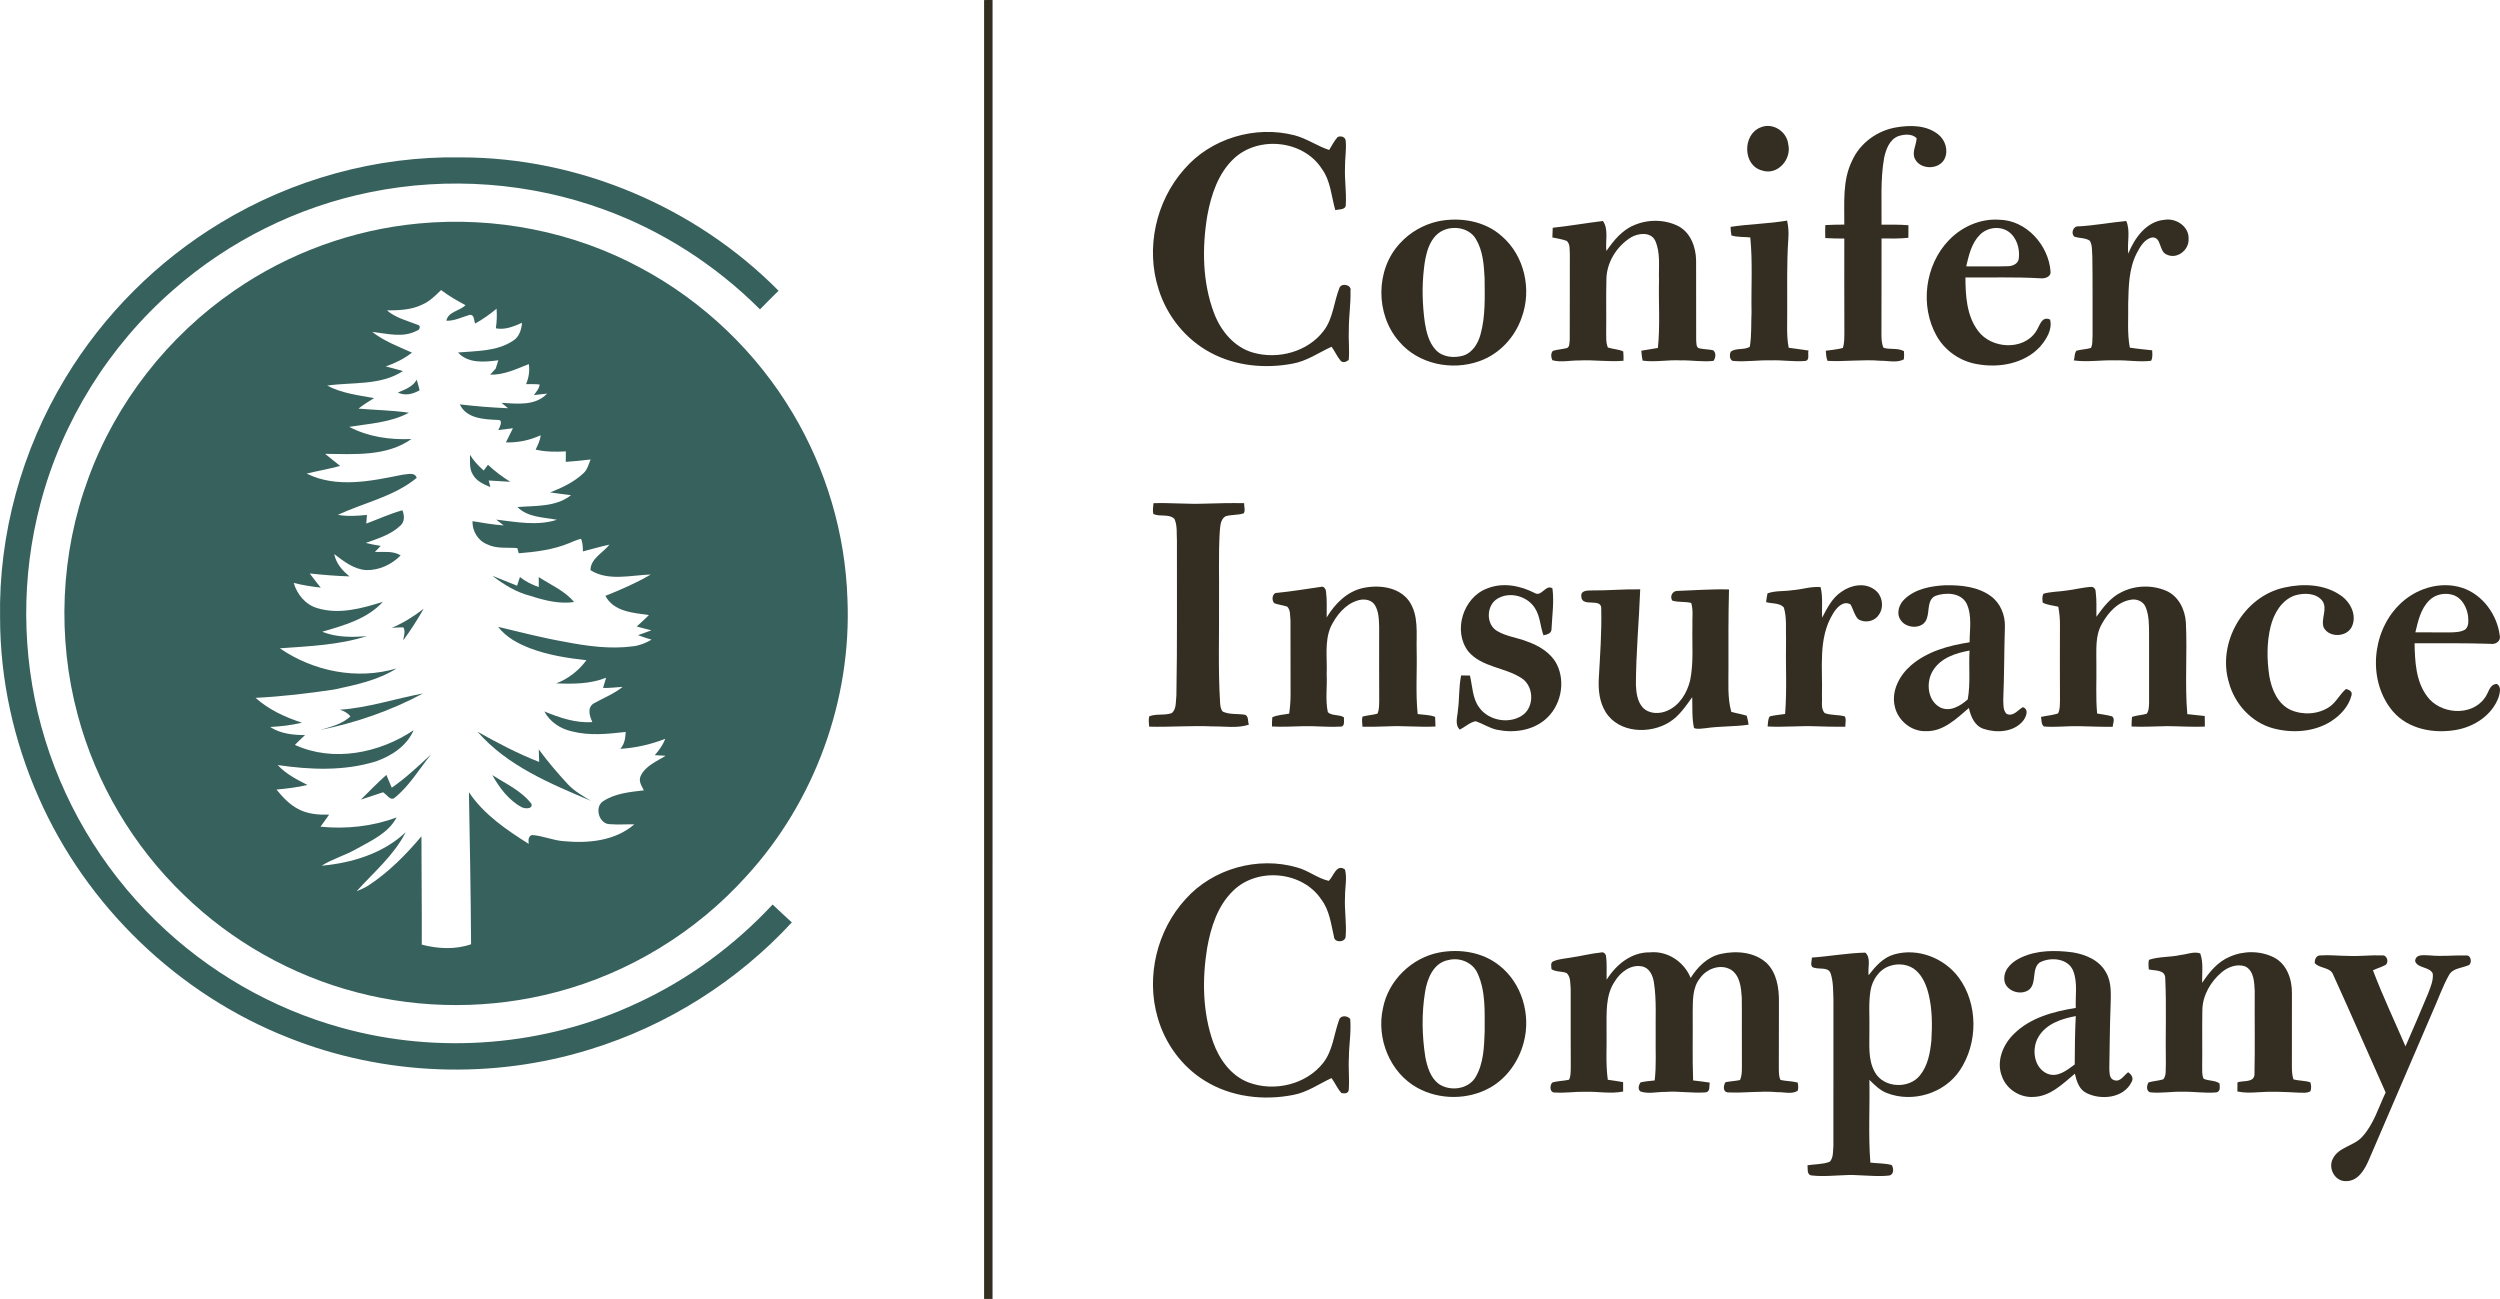 <?xml version="1.0" encoding="UTF-8" standalone="no"?>
<svg
   width="1160.414pt"
   height="602.93pt"
   viewBox="0 0 1160.414 602.93"
   version="1.1"
   id="svg74"
   sodipodi:docname="0001502292.svg"
   xmlns:inkscape="http://www.inkscape.org/namespaces/inkscape"
   xmlns:sodipodi="http://sodipodi.sourceforge.net/DTD/sodipodi-0.dtd"
   xmlns="http://www.w3.org/2000/svg"
   xmlns:svg="http://www.w3.org/2000/svg">
  <defs
     id="defs78" />
  <sodipodi:namedview
     id="namedview76"
     pagecolor="#ffffff"
     bordercolor="#000000"
     borderopacity="0.25"
     inkscape:showpageshadow="2"
     inkscape:pageopacity="0.0"
     inkscape:pagecheckerboard="0"
     inkscape:deskcolor="#d1d1d1"
     inkscape:document-units="pt"
     showgrid="false" />
  <g
     id="#332e21ff"
     transform="translate(-1.077,-1.07)">
    <path
       fill="#332e21"
       opacity="1"
       d="m 457.86,1.09 c 1.3,-0.01 2.61,-0.01 3.93,-0.02 -0.01,200.98 0,401.95 -0.01,602.93 h -3.92 c 0,-200.97 0,-401.94 0,-602.91 z"
       id="path2" />
    <path
       fill="#332e21"
       opacity="1"
       d="m 818.23,60.23 c 5.59,-2.47 12.25,1.82 12.88,7.77 1.72,6.9 -4.91,14.66 -12.13,12.21 -9.05,-2.27 -9.15,-16.73 -0.75,-19.98 z"
       id="path4" />
    <path
       fill="#332e21"
       opacity="1"
       d="m 881.24,60.19 c 6.48,-1.1 13.91,-1.1 19.34,3.15 3.38,2.56 4.99,7.44 3.14,11.38 -2.49,5.23 -11.26,5.29 -13.81,0.08 -1.52,-3.14 0.68,-6.38 0.8,-9.59 -2.24,-2.23 -5.88,-1.82 -8.61,-0.91 -4.04,1.63 -5.64,6.16 -6.48,10.08 -1.8,10.23 -1.05,20.65 -1.2,30.98 4.15,-0.01 8.33,-0.09 12.49,0.26 -0.01,1.94 -0.02,3.88 -0.03,5.82 -4.14,0.46 -8.3,0.36 -12.45,0.32 -0.05,14.76 0.03,29.51 -0.05,44.27 0.01,2.18 0.03,4.46 0.97,6.48 3.07,0.95 6.61,-0.06 9.48,1.57 0.12,1.27 0.1,2.53 -0.05,3.8 -3.32,1.75 -7.25,0.59 -10.82,0.65 -8.2,-0.7 -16.42,0.48 -24.6,0.05 -0.66,-1.48 -0.63,-3.13 -0.82,-4.7 2.64,-0.41 5.33,-0.57 7.92,-1.29 0.82,-2.46 0.67,-5.08 0.71,-7.62 -0.07,-14.39 -0.02,-28.77 -0.03,-43.16 -2.95,-0.02 -5.89,-0.05 -8.82,-0.24 -0.08,-2.01 -0.08,-4.01 0.01,-6.02 2.93,-0.17 5.86,-0.21 8.81,-0.23 0.08,-9.94 -0.93,-20.47 3.63,-29.68 3.67,-8.18 11.68,-13.97 20.47,-15.45 z"
       id="path6" />
    <path
       fill="#332e21"
       opacity="1"
       d="m 550.74,79.64 c 12.3,-14.36 32.97,-20.48 51.19,-15.78 5.69,1.49 10.54,5 16.1,6.82 1.27,-2.02 2.32,-4.22 3.94,-6.01 1.42,-0.63 3.31,-0.2 3.7,1.47 0.48,4.28 -0.37,8.58 -0.3,12.88 -0.21,5.65 0.73,11.29 0.37,16.94 0.18,2.64 -3.14,2.17 -4.87,2.62 -1.86,-6.47 -2.15,-13.6 -6.28,-19.2 -8.57,-13.33 -29.48,-15.42 -40.87,-4.63 -7.24,6.85 -10.47,16.77 -12.24,26.33 -2.5,15.09 -2.32,31.06 3.18,45.5 3.11,8.15 9.31,15.64 17.94,18.13 11.65,3.37 25.52,-0.29 32.94,-10.17 4.39,-5.78 4.65,-13.34 7.28,-19.87 0.92,-2.43 5.78,-1.44 5.11,1.39 0.17,5.98 -0.79,11.92 -0.77,17.9 -0.24,4.73 0.39,9.49 -0.06,14.21 -1.11,0.8 -2.49,1.52 -3.68,0.43 -1.7,-2 -2.73,-4.47 -4.27,-6.59 -6.02,2.75 -11.58,6.75 -18.24,7.88 -12.65,2.37 -26.28,1.08 -37.74,-5.03 -11.63,-6.11 -20.47,-17.09 -24.33,-29.61 -6.08,-18.91 -1.27,-40.79 11.9,-55.61 z"
       id="path8" />
    <path
       fill="#332e21"
       opacity="1"
       d="m 668.53,103.81 c 10.26,-2.11 21.82,-0.23 29.75,6.99 10.47,9.07 13.86,24.76 9.12,37.62 -3.13,9.22 -10.42,17.08 -19.69,20.3 -12.75,4.57 -28.39,1.38 -37.25,-9.18 -11,-12.56 -11.03,-33.34 0.48,-45.58 4.63,-5.1 10.88,-8.64 17.59,-10.15 m 3.84,3.64 c -7.76,2.4 -9.64,11.51 -10.38,18.57 -0.95,8.24 -0.68,16.6 0.44,24.81 0.74,4.48 1.89,9.21 5.06,12.64 3.17,3.44 8.43,3.9 12.72,2.68 4.37,-1.35 6.92,-5.65 8.07,-9.83 2.36,-8.54 1.96,-17.52 1.89,-26.29 -0.31,-6.14 -0.8,-12.65 -4.05,-18.03 -2.73,-4.63 -8.84,-6.05 -13.75,-4.55 z"
       id="path10" />
    <path
       fill="#332e21"
       opacity="1"
       d="m 905.66,112.58 c 5.98,-6.25 14.62,-10.12 23.35,-9.52 12.62,0.17 22.97,11.83 23.86,23.99 0.26,2.68 -2.76,3.42 -4.84,3.19 -11.55,-0.67 -23.11,-0.27 -34.67,-0.38 0.05,8.51 0.55,17.78 5.9,24.83 6.1,8.3 20.9,9.25 26.81,0.31 1.72,-2.39 2.57,-7.48 6.59,-5.59 1.14,4.72 -1.74,9.2 -4.68,12.62 -7.27,7.82 -18.93,9.94 -29.1,8.08 -7.86,-1.28 -14.99,-6.17 -18.89,-13.12 -7.86,-13.94 -5.44,-32.88 5.67,-44.41 m 14.38,-2.5 c -3.86,3.9 -5.11,9.47 -6.32,14.63 6.44,-0.07 12.89,0.16 19.33,-0.07 2.17,-0.02 4.8,-1.09 5.08,-3.54 0.57,-4.57 -0.91,-9.79 -4.81,-12.53 -4.05,-2.78 -9.91,-1.95 -13.28,1.51 z"
       id="path12" />
    <path
       fill="#332e21"
       opacity="1"
       d="m 988.94,118.79 c 2.96,-7.28 8.45,-15.06 16.98,-15.71 5.29,-0.85 11.34,3.2 11.02,8.9 0.3,5.11 -5.36,9.63 -10.18,7.23 -3.68,-1.43 -2.3,-8.22 -6.72,-7.92 -3.67,0.73 -5.64,4.42 -7.24,7.45 -3.62,7.17 -3.69,15.4 -3.89,23.25 0.14,6.81 -0.52,13.7 0.76,20.44 3.43,0.56 6.9,0.84 10.37,1.24 0.05,1.63 0.35,3.36 -0.5,4.86 -5.52,0.69 -11.07,-0.38 -16.6,-0.19 -6.42,-0.23 -12.85,0.91 -19.24,0.03 0.42,-1.46 0.2,-3.26 1.17,-4.5 2.19,-0.63 4.52,-0.63 6.73,-1.29 0.92,-1.68 0.6,-3.75 0.77,-5.6 -0.07,-12.31 0.11,-24.63 -0.11,-36.94 -0.23,-2.39 0.12,-5.06 -1.14,-7.21 -2.07,-1.46 -4.85,-1.1 -7.18,-1.91 -1.81,-1.46 -0.56,-5.1 1.95,-4.78 7.42,-0.41 14.74,-1.79 22.12,-2.5 2.03,4.6 0.34,10.19 0.93,15.15 z"
       id="path14" />
    <path
       fill="#332e21"
       opacity="1"
       d="m 721.8,106.79 c 7.8,-0.85 15.54,-2.19 23.32,-3.15 2.73,3.99 1.03,9.35 1.59,13.92 3.37,-4.83 7.26,-9.68 12.87,-11.97 6.4,-2.79 14.13,-2.73 20.41,0.38 5.81,2.98 8.28,9.82 8.36,16.02 0.09,12.35 -0.06,24.7 0.03,37.04 0.18,1.29 -0.16,3.47 1.61,3.76 2.07,0.44 4.23,0.4 6.31,0.87 1.46,1.3 1.12,3.42 0.15,4.91 -5.12,0.6 -10.28,-0.36 -15.42,-0.23 -5.83,-0.31 -11.68,0.93 -17.48,0.12 -0.37,-1.51 -0.49,-3.07 -0.64,-4.61 2.55,-0.46 5.13,-0.83 7.7,-1.27 1.09,-10.48 0.26,-21.04 0.52,-31.56 -0.22,-6.1 0.8,-12.63 -1.82,-18.35 -2.09,-4.08 -7.76,-3.41 -11.14,-1.45 -6.74,4.16 -11.49,11.8 -11.46,19.83 -0.2,7.96 0.01,15.92 -0.1,23.89 0.07,2.47 -0.22,5.09 0.79,7.43 2.33,0.77 4.89,0.77 7.14,1.82 0.16,1.44 0.11,2.89 0.11,4.33 -6.88,0.61 -13.75,-0.5 -20.63,-0.14 -4.13,-0.05 -8.36,1 -12.41,-0.11 -0.57,-1.4 -0.84,-3.11 0.26,-4.34 1.98,-0.62 4.07,-0.72 6.09,-1.21 1.84,-0.21 1.52,-2.48 1.73,-3.8 0.1,-13.31 -0.03,-26.63 0.05,-39.95 -0.19,-2.04 0.27,-4.61 -1.47,-6.09 -2.13,-0.84 -4.44,-1.08 -6.64,-1.6 0.04,-1.5 0.1,-3 0.17,-4.49 z"
       id="path16" />
    <path
       fill="#332e21"
       opacity="1"
       d="m 804.34,106.37 c 8.7,-1.34 17.55,-1.41 26.25,-2.91 0.62,2.79 0.8,5.65 0.57,8.5 -0.78,11.33 -0.46,22.69 -0.52,34.03 0.06,5.5 -0.38,11.06 0.69,16.5 3.05,0.45 6.13,0.79 9.19,1.28 -0.49,1.57 0.78,4.57 -1.56,4.85 -5.3,0.45 -10.62,-0.51 -15.94,-0.28 -5.64,-0.18 -11.28,0.72 -16.9,0.31 -2.29,0.12 -2.44,-2.81 -1.68,-4.34 2.54,-1.89 6.16,-0.62 8.83,-2.27 0.9,-5.3 0.56,-10.72 0.81,-16.07 -0.22,-11.56 0.56,-23.16 -0.58,-34.69 -2.92,-0.33 -5.94,-0.03 -8.75,-0.93 -0.28,-1.31 -0.33,-2.65 -0.41,-3.98 z"
       id="path18" />
    <path
       fill="#332e21"
       opacity="1"
       d="m 536.4,239.64 c -0.37,-1.66 -0.06,-3.35 0.08,-5.01 7.86,-0.26 15.71,0.52 23.56,0.22 6.17,-0.2 12.34,-0.33 18.51,-0.23 -0.06,1.54 0.69,3.33 -0.18,4.72 -2.75,0.94 -5.78,0.49 -8.54,1.41 -2.36,1.5 -2.33,4.69 -2.59,7.16 -0.63,10.7 -0.21,21.42 -0.33,32.14 0.12,15.68 -0.47,31.37 0.48,47.04 0.11,1.46 0.21,3.07 1.21,4.25 3.24,1.57 6.96,0.9 10.42,1.51 1.74,0.73 1.15,3.14 1.74,4.59 -5.43,1.78 -11.2,0.71 -16.79,0.81 -9.83,-0.48 -19.66,0.38 -29.49,0.11 -0.11,-1.59 -0.39,-3.22 0.03,-4.8 3.36,-1.35 7.17,-0.26 10.53,-1.53 2.19,-2 1.73,-5.36 2.07,-8.04 0.45,-24 0.18,-48 0.25,-72 -0.21,-3.37 0.28,-7.01 -1.2,-10.15 -2.68,-2.39 -6.69,-0.77 -9.76,-2.2 z"
       id="path20" />
    <path
       fill="#332e21"
       opacity="1"
       d="m 691.27,274.26 c 7.27,-3.02 15.43,-1.39 22.22,2.09 3.1,1.87 5.13,-4.23 8.17,-2.19 0.84,6.19 -0.12,12.5 -0.41,18.71 0.11,2.2 -2.03,2.75 -3.75,3.07 -1.51,-4.13 -1.51,-8.78 -3.93,-12.55 -3.5,-5.66 -11.81,-7.95 -17.53,-4.37 -5.09,3.13 -5.33,11.87 -0.04,14.94 4.18,2.5 9.15,3.03 13.64,4.77 5.61,1.95 11.21,5.2 14.04,10.64 4.27,8.52 1.82,19.77 -5.53,25.82 -6.08,5.08 -14.67,6.2 -22.24,4.6 -3.53,-0.73 -6.54,-2.87 -9.95,-3.95 -2.74,0.57 -4.85,2.68 -7.31,3.9 -2.44,-2.48 -1.04,-5.97 -0.86,-8.98 0.74,-5.37 0.39,-10.86 1.5,-16.18 1.02,0.01 3.06,0.05 4.08,0.06 1.21,4.94 1.11,10.48 4.25,14.75 4.46,6.43 14.83,8.11 20.9,3.09 4.88,-4.28 4.28,-13.25 -1.3,-16.7 -7.71,-5.02 -18.29,-4.94 -24.57,-12.28 -7.33,-9.45 -2.49,-25.09 8.62,-29.24 z"
       id="path22" />
    <path
       fill="#332e21"
       opacity="1"
       d="m 855.78,275.78 c 4.36,-3.17 10.81,-4.44 15.41,-1.02 3.77,2.65 4.62,8.53 1.66,12.1 -2.07,2.83 -6.51,3.51 -9.35,1.52 -1.74,-1.91 -2.21,-4.57 -3.48,-6.75 -3.37,-2 -6.6,1.62 -8.14,4.31 -7.03,11.4 -4.71,25.34 -5.12,38.05 0.23,2.64 -0.66,5.86 1.23,8.05 2.99,1.18 6.35,0.65 9.42,1.58 0.73,1.47 0.16,3.19 0.2,4.77 -4.52,0.07 -9.05,-0.03 -13.57,-0.2 -7.5,-0.3 -15,0.5 -22.5,0.09 0.23,-1.57 0.06,-3.31 0.99,-4.69 2.33,-0.59 4.75,-0.74 7.14,-1.12 0.89,-11.46 0.19,-22.98 0.42,-34.46 -0.18,-4.98 0.43,-10.17 -1.02,-14.98 -2.02,-2.25 -5.55,-1.66 -8.23,-2.47 0.19,-1.37 0.33,-2.74 0.66,-4.08 3.67,-1.31 7.67,-0.86 11.49,-1.45 4.4,-0.31 8.7,-1.84 13.14,-1.45 1.17,4.62 0.45,9.46 0.73,14.17 2.31,-4.4 4.64,-9.14 8.92,-11.97 z"
       id="path24" />
    <path
       fill="#332e21"
       opacity="1"
       d="m 885.13,279.14 c 4.99,-4.75 12.19,-6.08 18.84,-6.42 7.28,-0.11 15.17,0.62 21.22,5.08 4.43,3.24 6.65,8.76 6.5,14.16 -0.37,11.35 -0.3,22.71 -0.77,34.06 0.11,2.14 -0.14,4.75 1.54,6.39 3.09,1.48 5.19,-1.78 7.58,-3.11 3.11,1.15 1.35,4.91 -0.17,6.67 -4.39,5 -12.12,5.38 -18.06,3.41 -4.21,-1.4 -5.98,-5.72 -6.84,-9.68 -5.71,4.87 -11.81,10.97 -19.89,10.75 -6.81,0.27 -13.09,-4.93 -14.52,-11.5 -1.68,-7.14 2.19,-14.37 7.47,-18.98 7.58,-6.55 17.57,-9.28 27.27,-10.77 0.01,-6.01 1.26,-12.46 -1.45,-18.09 -2.71,-5.02 -9.64,-5.16 -14.39,-3.47 -3.92,1.82 -2.76,6.91 -3.95,10.3 -1.46,5.39 -9.68,5.12 -12.29,0.82 -2.08,-3.1 -0.64,-7.27 1.91,-9.62 m 13.16,33.19 c -3.33,5.34 -2.62,13.89 3.31,17.08 4.56,2.3 9.46,-0.68 12.84,-3.71 1.34,-7.44 0.38,-15.13 0.84,-22.66 -6.4,1.13 -13.42,3.42 -16.99,9.29 z"
       id="path26" />
    <path
       fill="#332e21"
       opacity="1"
       d="m 1061.49,273.77 c 8.69,-1.97 18.61,-1.55 26.12,3.71 4.47,3.06 7.55,9.13 5.15,14.39 -2.28,4.98 -10.51,5.36 -13.09,0.5 -1.5,-4.01 1.97,-8.63 -0.64,-12.41 -2.94,-3.76 -8.51,-3.74 -12.69,-2.53 -6.23,2.12 -9.83,8.41 -11.34,14.48 -1.82,7.5 -1.73,15.39 -0.58,23 1.07,6.2 3.88,12.94 9.95,15.71 5.65,2.45 12.67,2.07 17.84,-1.37 3.26,-2.15 4.85,-5.94 7.82,-8.39 1.47,0.41 3.11,1.16 2.51,3.04 -1.3,5.14 -5.19,9.26 -9.56,12.04 -7.9,4.96 -17.98,5.56 -26.83,3.18 -10.01,-2.71 -17.78,-11.24 -20.46,-21.13 -5.66,-18.51 6.79,-40.18 25.8,-44.22 z"
       id="path28" />
    <path
       fill="#332e21"
       opacity="1"
       d="m 1114.27,282.25 c 7.43,-7.82 19.31,-11.74 29.76,-8.31 9.44,3.14 16.13,12.43 17.35,22.13 0.63,2.67 -2.02,4.29 -4.38,3.84 -11.72,-0.38 -23.44,-0.25 -35.16,-0.27 0.18,8.43 0.55,17.64 5.84,24.66 5.98,8.25 20.35,9.47 26.59,0.93 1.92,-2.21 2.22,-6.68 5.81,-6.69 2.2,1.35 1.32,4.26 0.72,6.28 -3.07,8.28 -11.33,13.63 -19.8,15.07 -10.31,1.79 -22.19,-0.37 -29.25,-8.66 -11.66,-13.79 -9.92,-36.24 2.52,-48.98 m 14.44,-2.55 c -4.02,3.92 -5.24,9.62 -6.5,14.87 5.27,0.01 10.55,0.03 15.83,0.04 2.45,-0.06 5.1,-0.04 7.29,-1.33 1.84,-1.55 1.47,-4.24 1.33,-6.36 -0.56,-3.79 -2.55,-7.76 -6.17,-9.4 -3.91,-1.58 -8.78,-0.85 -11.78,2.18 z"
       id="path30" />
    <path
       fill="#332e21"
       opacity="1"
       d="m 593.91,276.25 c 6.78,-0.67 13.49,-1.81 20.23,-2.77 1.48,-0.55 2.43,1.2 2.46,2.42 0.49,3.9 0.22,7.85 0.27,11.77 3.82,-6.37 9.53,-12.15 17.05,-13.71 7.35,-1.51 16.45,-0.45 21.17,6.06 4.67,6.71 3.33,15.28 3.55,22.97 0.24,9.83 -0.54,19.71 0.47,29.51 2.69,0.42 5.54,0.27 8.1,1.34 0.09,1.48 0.14,2.96 0.17,4.45 -7.47,0.41 -14.94,-0.46 -22.4,-0.06 -3.83,0.15 -7.67,0.21 -11.49,0.16 -0.12,-1.57 -0.38,-3.16 0.01,-4.71 2.27,-0.62 4.66,-0.7 6.94,-1.35 0.89,-1.97 0.76,-4.18 0.81,-6.28 -0.07,-11.36 -0.02,-22.71 -0.02,-34.06 -0.12,-3.45 -0.15,-7.19 -2.07,-10.19 -1.76,-2.65 -5.45,-2.88 -8.21,-1.92 -5.62,1.84 -9.55,6.82 -12.1,11.93 -3.11,6.98 -1.65,14.82 -1.98,22.21 0.31,5.86 -0.7,11.88 0.54,17.63 1.79,1.79 5.22,0.94 7.46,2.37 -0.07,1.59 0.69,4.58 -1.87,4.32 -5.65,0.35 -11.31,-0.36 -16.97,-0.2 -4.85,0.14 -9.7,0.4 -14.55,0.15 -0.03,-1.44 0.02,-2.87 0.16,-4.28 2.45,-1.14 5.21,-1.17 7.82,-1.7 0.44,-3.09 0.68,-6.21 0.65,-9.32 -0.07,-11.33 0.03,-22.66 -0.04,-33.99 -0.26,-2.11 0.11,-4.74 -1.52,-6.35 -1.93,-0.66 -3.98,-0.86 -5.89,-1.53 -1.56,-1.25 -1.12,-5 1.25,-4.87 z"
       id="path32" />
    <path
       fill="#332e21"
       opacity="1"
       d="m 960.47,275.15 c 3.91,-0.47 7.75,-1.54 11.7,-1.69 1.13,0.38 1.68,1.19 1.66,2.42 0.5,3.8 0.28,7.65 0.32,11.48 3.17,-4.45 6.6,-9.03 11.67,-11.44 6.37,-3.25 14.29,-3.43 20.84,-0.59 5.62,2.52 8.63,8.63 9.02,14.57 0.71,14.19 -0.52,28.46 0.66,42.64 2.69,0.32 5.39,0.57 8.1,0.87 0.06,1.63 0.05,3.27 0.04,4.92 -5.82,0.25 -11.64,-0.17 -17.45,-0.22 -5.52,0.07 -11.03,0.47 -16.55,0.18 -0.02,-1.5 0.05,-2.99 0.21,-4.47 2.19,-0.78 4.58,-0.78 6.82,-1.46 1.11,-1.54 1.01,-3.54 1.1,-5.33 -0.03,-10.66 -0.05,-21.32 -0.01,-31.98 -0.02,-4.05 -0.01,-8.25 -1.53,-12.06 -1.02,-2.79 -4.25,-4.12 -7.03,-3.53 -6.1,1 -10.49,6.06 -13.35,11.2 -3.2,5.56 -2.48,12.19 -2.55,18.34 0.14,7.75 -0.35,15.52 0.35,23.25 2.32,0.45 4.71,0.65 7,1.35 1.44,1.28 0.3,3.22 0.22,4.82 -5.25,0.06 -10.5,-0.17 -15.73,-0.29 -5.4,-0.13 -10.79,0.6 -16.17,0.15 -1.36,-1.07 -1.04,-2.96 -1.37,-4.45 2.61,-0.59 5.33,-0.76 7.9,-1.61 1.02,-1.9 0.82,-4.14 0.91,-6.22 -0.06,-11.67 -0.05,-23.35 -0.01,-35.02 0.03,-2.79 -0.27,-5.56 -0.77,-8.3 -2.42,-0.6 -5,-0.74 -7.23,-1.89 -0.18,-1.38 -0.37,-2.9 0.38,-4.16 3.53,-0.99 7.24,-0.92 10.85,-1.48 z"
       id="path34" />
    <path
       fill="#332e21"
       opacity="1"
       d="m 735.07,277.98 c -0.36,-2.94 2.87,-2.81 4.9,-2.85 7.48,0.07 14.95,-0.65 22.44,-0.51 -0.55,14.77 -1.97,29.52 -2,44.32 0.17,3.66 0.63,7.69 3.19,10.54 2.88,3.02 7.72,3.12 11.36,1.49 5.7,-2.44 9.19,-8.24 10.61,-14.06 1.71,-8.21 0.86,-16.64 1.07,-24.96 -0.16,-3.66 0.49,-7.45 -0.55,-11.01 -2.9,-0.76 -6,-0.18 -8.84,-1.12 -1.2,-2.09 0.18,-4.6 2.62,-4.48 7.91,-0.26 15.83,-0.91 23.76,-0.67 -0.33,12.11 -0.28,24.22 -0.26,36.33 0.07,6.84 -0.54,13.81 1.32,20.49 2.37,0.68 4.81,1.04 7.16,1.79 0.38,1.36 0.67,2.74 0.86,4.16 -6.55,0.98 -13.22,0.64 -19.77,1.61 -1.84,0.12 -3.79,0.67 -5.56,-0.05 -1.03,-4.7 -0.68,-9.55 -0.83,-14.32 -3.03,4.18 -5.97,8.67 -10.44,11.48 -9.05,5.82 -23.64,5.26 -29.73,-4.56 -2.9,-4.64 -3.49,-10.28 -3.19,-15.64 0.59,-10.67 1.38,-21.36 1.13,-32.06 0.53,-5.82 -9.05,-0.56 -9.25,-5.92 z"
       id="path36" />
    <path
       fill="#332e21"
       opacity="1"
       d="m 551.4,418.38 c 12.64,-14.14 33.6,-19.97 51.76,-14.66 5.19,1.37 9.45,5.05 14.69,6.22 2.22,-2.12 3.57,-8.11 7.53,-5.28 1.04,4.04 -0.02,8.25 0.02,12.36 -0.38,6.32 0.81,12.64 0.27,18.94 -0.34,2.63 -5.28,2.78 -5.41,-0.09 -1.39,-5.92 -2.05,-12.29 -5.87,-17.28 -8.74,-13.19 -29.74,-15.09 -40.93,-4.06 -7.22,6.95 -10.36,16.96 -12.07,26.58 -2.36,14.52 -2.13,29.79 2.81,43.76 2.85,7.92 8.24,15.49 16.33,18.6 11.93,4.53 26.86,1.07 34.8,-9.15 4.43,-5.71 4.9,-13.19 7.29,-19.77 0.65,-2.36 3.84,-2.15 5.17,-0.53 0.54,5.98 -0.57,11.96 -0.6,17.95 -0.3,5.02 0.32,10.05 -0.08,15.06 -0.26,1.77 -2.05,1.61 -3.38,1.41 -1.87,-2.09 -2.97,-4.71 -4.6,-6.97 -5.84,2.71 -11.23,6.59 -17.67,7.8 -13.86,2.78 -28.98,0.99 -41.12,-6.54 -10.67,-6.53 -18.49,-17.31 -21.9,-29.29 -5.55,-18.94 -0.38,-40.56 12.96,-55.06 z"
       id="path38" />
    <path
       fill="#332e21"
       opacity="1"
       d="m 669.2,443.17 c 9.54,-1.77 20.05,-0.16 27.77,6.01 10.56,8.22 14.83,23.02 11.35,35.8 -2.25,8.56 -7.7,16.43 -15.46,20.86 -10.25,5.81 -23.55,5.87 -33.87,0.17 C 646.2,499 639.86,483.06 643,469.02 c 2.49,-12.86 13.36,-23.43 26.2,-25.85 m 4.23,3.51 c -6.94,1.2 -9.89,8.6 -10.88,14.77 -1.63,10.04 -1.45,20.34 0.13,30.38 0.91,4.5 2.34,9.4 6.15,12.31 5.27,3.67 13.85,2.63 17.2,-3.18 3.69,-6.29 3.91,-13.87 4.18,-20.96 -0.05,-9.03 0.59,-18.57 -3.23,-27 -2.18,-5.15 -8.26,-7.67 -13.55,-6.32 z"
       id="path40" />
    <path
       fill="#332e21"
       opacity="1"
       d="m 730.04,445.57 c 4.71,-0.66 9.33,-1.91 14.08,-2.37 1.13,-0.44 2.31,0.55 2.41,1.66 0.52,3.63 0.18,7.32 0.29,10.97 4.34,-6.97 11.47,-12.86 20.09,-12.71 8.17,-0.8 15.88,4.37 18.91,11.87 3.23,-5.15 7.87,-9.79 14,-11.15 7.15,-1.57 15.54,-0.94 21.2,4.17 4.78,4.61 5.84,11.65 5.78,18 -0.04,10.31 0.01,20.62 -0.05,30.92 0.06,1.81 -0.08,3.75 0.79,5.42 2.6,0.6 5.34,0.49 7.94,1.2 0.31,1.24 0.4,2.57 0.03,3.82 -2.82,1.77 -6.37,0.54 -9.49,0.65 -7.65,-0.71 -15.32,0.51 -22.95,0.1 -2.43,-0.22 -2.05,-3.21 -1.1,-4.72 2.23,-0.47 4.53,-0.53 6.77,-1.01 1.13,-2.66 0.81,-5.61 0.87,-8.42 -0.1,-9.96 0.06,-19.93 -0.06,-29.88 -0.31,-4.55 -0.77,-10.03 -4.89,-12.83 -4.9,-3 -11.42,-0.6 -14.51,3.88 -3.6,4.44 -3.28,10.46 -3.38,15.84 0.12,10.53 -0.2,21.06 0.2,31.59 2.57,0.31 5.15,0.62 7.72,1.01 -0.36,1.57 0.35,4.03 -1.75,4.52 -6.31,0.52 -12.63,-0.68 -18.95,-0.2 -3.85,-0.07 -7.91,1.11 -11.61,-0.26 -1.19,-1.25 -0.63,-2.85 0.13,-4.13 2.15,-0.56 4.39,-0.67 6.61,-0.94 0.82,-6.83 0.35,-13.73 0.46,-20.58 -0.13,-8.35 0.47,-16.76 -0.83,-25.03 -0.49,-3.11 -2.08,-6.68 -5.51,-7.32 -5.2,-1.07 -10.08,2.72 -12.64,6.96 -4.45,6.57 -3.74,14.85 -3.82,22.39 0.19,7.75 -0.49,15.55 0.58,23.26 2.36,0.34 4.74,0.68 7.11,1.1 0.01,1.45 0.02,2.91 0.01,4.37 -5.78,1.15 -11.64,-0.04 -17.46,0.11 -4.7,-0.12 -9.37,0.66 -14.05,0.35 -2.56,0.27 -2.71,-3.13 -1.42,-4.61 2.52,-0.82 5.23,-0.73 7.82,-1.33 0.94,-1.93 0.73,-4.14 0.8,-6.22 -0.09,-11.98 0,-23.97 -0.04,-35.96 -0.25,-2.47 0.12,-5.52 -1.9,-7.36 -2.26,-0.88 -4.96,-0.42 -7,-1.78 -0.05,-1.3 -0.66,-3.11 0.95,-3.69 2.48,-1.07 5.22,-1.19 7.86,-1.66 z"
       id="path42" />
    <path
       fill="#332e21"
       opacity="1"
       d="m 842.11,445.54 c 8.28,-0.58 16.52,-2.12 24.81,-2.29 2.76,2.57 1.02,7.11 1.5,10.48 3.12,-4.05 6.7,-8.21 11.83,-9.65 10.94,-3.18 23.31,1.67 29.99,10.71 9.09,12.31 8.99,30.51 0.52,43.11 -7.16,10.73 -22,15.21 -33.95,10.49 -3.19,-1.25 -5.63,-3.73 -8.02,-6.08 0.24,12.8 -0.54,25.64 0.44,38.4 3.28,0.4 6.67,0.24 9.89,1.13 1.06,1.51 1.06,4.58 -1.22,4.87 -4.62,0.54 -9.29,0.03 -13.91,-0.12 -7.31,-0.57 -14.63,0.93 -21.92,0.1 -2.48,-0.25 -1.77,-2.99 -2.02,-4.73 3.43,-0.57 7.05,-0.37 10.34,-1.64 1.79,-1.96 1.43,-4.88 1.68,-7.32 0.04,-22.65 0,-45.3 0.02,-67.95 -0.15,-4 -0.02,-8.12 -1.24,-11.98 -0.94,-3.3 -5.18,-1.99 -7.69,-2.8 -2.26,-0.38 -1.07,-3.19 -1.05,-4.73 m 36.17,3.88 c -4.97,1.64 -8.18,6.49 -8.99,11.5 -0.97,5.99 -0.35,12.08 -0.51,18.11 0.13,6.57 -0.84,13.68 2.52,19.67 4.04,7.41 15.85,8 20.99,1.47 3.65,-4.51 4.69,-10.47 5.26,-16.09 0.42,-7.13 0.44,-14.39 -1.24,-21.37 -1.01,-4.09 -2.64,-8.27 -5.84,-11.14 -3.24,-2.95 -8.13,-3.53 -12.19,-2.15 z"
       id="path44" />
    <path
       fill="#332e21"
       opacity="1"
       d="m 939.35,445.45 c 7.38,-3.4 15.82,-3.36 23.72,-2.34 6.03,0.96 12.44,3.64 15.51,9.25 2.79,4.72 2.26,10.39 2.16,15.65 -0.39,9.66 -0.4,19.32 -0.59,28.99 0.1,1.93 -0.07,4.83 2.31,5.47 2.83,0.93 4.48,-2.25 6.41,-3.7 1.58,0.99 2.72,2.8 1.57,4.61 -3.68,7.43 -14.1,8.45 -20.89,5.05 -3.46,-1.68 -4.58,-5.55 -5.39,-8.98 -5.62,4.67 -11.39,10.55 -19.18,10.78 -6.3,0.41 -12.56,-3.55 -14.66,-9.53 -2.78,-6.96 0.46,-14.83 5.6,-19.77 7.6,-7.53 18.4,-10.37 28.66,-12.02 -0.24,-5.75 0.95,-11.8 -1.23,-17.29 -2.44,-5.82 -10.53,-6.45 -15.51,-3.81 -3.87,2.95 -1.31,9.06 -4.66,12.4 -4.06,3.55 -12.15,0.62 -11.79,-5.19 0.09,-4.62 4.11,-7.81 7.96,-9.57 m 7.91,36.91 c -3.31,5.47 -2.22,14.33 4.11,17.08 4.77,1.96 9.11,-1.62 12.72,-4.28 0.03,-7.49 0.11,-14.98 0.48,-22.46 -6.55,1.23 -13.75,3.55 -17.31,9.66 z"
       id="path46" />
    <path
       fill="#332e21"
       opacity="1"
       d="m 1013.26,444.33 c 2.97,-0.28 6.17,-1.75 9.08,-0.72 1.6,4.35 0.75,9.13 0.92,13.67 3.26,-4.99 7.23,-9.85 12.9,-12.17 6.38,-2.82 14.16,-2.8 20.41,0.38 5.98,3.04 8.4,10.14 8.34,16.49 0.02,11.33 0,22.67 -0.02,34.01 0.01,2.04 0.07,4.14 0.74,6.11 2.57,0.67 5.3,0.49 7.84,1.36 0.39,1.33 0.52,2.78 0.03,4.12 -1.65,1.01 -3.66,0.63 -5.46,0.67 -6.33,-0.36 -12.68,-0.65 -19,-0.19 -3.16,0.23 -6.35,0.31 -9.45,-0.36 0.01,-1.06 0.03,-3.17 0.04,-4.23 2.57,-0.97 7.59,0.25 7.89,-3.57 0.28,-12.94 0.03,-25.91 0.12,-38.86 -0.21,-4 -0.31,-9.2 -4.3,-11.36 -3.82,-1.39 -8.04,0.18 -11.02,2.67 -5.16,4.36 -8.91,10.77 -8.99,17.65 -0.16,8.68 0.03,17.37 -0.08,26.06 0.1,1.89 -0.23,3.96 0.68,5.72 2.33,1.11 5.27,0.63 7.37,2.19 0.08,1.53 0.58,3.57 -1.35,4.14 -5.31,0.52 -10.64,-0.45 -15.96,-0.29 -5.01,-0.16 -10.01,0.82 -14.99,0.26 -1.86,-0.8 -1.46,-3.11 -0.71,-4.57 2.24,-0.71 4.64,-0.75 6.89,-1.45 1.63,-1.93 0.99,-4.73 1.21,-7.05 -0.24,-13.34 0.34,-26.71 -0.29,-40.02 -0.11,-3.95 -4.91,-3.26 -7.65,-3.96 -0.05,-1.49 -0.33,-3.01 0.12,-4.45 4.72,-1.59 9.84,-1.13 14.69,-2.25 z"
       id="path48" />
    <path
       fill="#332e21"
       opacity="1"
       d="m 1075.54,448.16 c -0.21,-1.58 0.64,-3.66 2.5,-3.62 4.3,-0.3 8.62,0.21 12.94,0.23 5.32,0.25 10.64,-0.44 15.96,-0.24 2.2,-0.17 3.13,3.4 1.32,4.49 -1.85,0.98 -3.87,1.53 -5.74,2.43 4.55,11.96 10.03,23.55 15.1,35.3 3.61,-8.13 7.05,-16.32 10.49,-24.52 1.09,-2.98 2.56,-6.06 2.16,-9.31 -1.62,-3.3 -7.07,-2.26 -8.18,-5.76 0.31,-3.56 4.36,-2.62 6.88,-2.62 5.67,0.56 11.35,-0.13 17.03,0.02 2.25,-0.09 2.73,4.28 0.49,4.69 -3.01,1.22 -7.04,1.27 -8.73,4.51 -3.05,5.47 -5.06,11.44 -7.65,17.12 -9.89,22.89 -19.65,45.83 -29.55,68.71 -1.93,4.47 -5.01,9.8 -10.58,9.72 -5.15,0.17 -8.4,-6.01 -6.1,-10.37 2.7,-5.59 9.95,-5.86 13.78,-10.35 5.24,-5.79 7.45,-13.5 10.75,-20.43 -8.12,-18.1 -16,-36.33 -24.23,-54.38 -1.27,-3.93 -6.27,-2.99 -8.64,-5.62 z"
       id="path50" />
  </g>
  <g
     id="#36615dff"
     transform="translate(-1.077,-1.07)">
    <path
       fill="#36615d"
       opacity="1"
       d="m 103.44,104.51 c 33.38,-20.26 72.5,-31.08 111.58,-30.39 54.78,0.03 108.93,23 147.44,61.9 -2.9,2.85 -5.78,5.72 -8.62,8.64 -20.4,-20.38 -45.17,-36.42 -72.28,-46.28 -34.53,-12.66 -72.58,-15.45 -108.6,-8.12 -33.72,6.8 -65.55,22.63 -91.4,45.32 -29.89,26.01 -51.78,61.13 -61.78,99.49 -8.85,33.57 -8.7,69.46 0.4,102.96 9.26,34.19 27.87,65.79 53.28,90.47 23.95,23.46 53.91,40.77 86.25,49.65 45.09,12.54 94.56,8.47 136.94,-11.39 23.78,-10.93 45.23,-26.72 63.06,-45.84 2.94,2.79 5.9,5.57 8.91,8.3 -25.31,27.39 -57.91,47.97 -93.58,58.91 -45.45,14.18 -95.71,12.29 -139.95,-5.34 C 83.79,462.66 41.16,421.64 19.01,371.18 7.45,345.06 1.14,316.53 1.11,287.94 0.4,248.91 11.23,209.82 31.47,176.47 49.18,147.14 74.11,122.22 103.44,104.51 Z"
       id="path53" />
    <path
       fill="#36615d"
       opacity="1"
       d="m 195.48,104.8 c 35.41,-3.34 71.8,3.74 103.11,20.71 29.04,15.54 53.71,39.12 70.51,67.45 15.48,25.96 24.34,55.85 25.33,86.07 2.02,46.8 -15.17,94.06 -46.8,128.62 -23.36,25.98 -54.38,44.98 -88.17,53.88 -30.28,8.04 -62.66,8.09 -92.96,0.11 -29.96,-7.84 -57.81,-23.56 -80.02,-45.13 -23.58,-22.67 -40.85,-51.85 -49.3,-83.45 -9.71,-36.03 -8.03,-75.07 4.93,-110.07 12.85,-35.11 36.96,-65.94 67.78,-87.08 25.25,-17.44 55.02,-28.27 85.59,-31.11 m 1.74,37.58 c -5.11,2.55 -10.95,2.75 -16.55,2.77 4.16,3.56 9.5,4.76 14.43,6.76 1.5,0.3 0.7,2.52 -0.54,2.65 -6.49,3.48 -13.88,1.32 -20.72,0.55 5.48,4.35 12.14,6.76 18.45,9.65 -3.66,2.84 -7.81,4.9 -12.18,6.39 2.67,0.69 5.34,1.36 7.98,2.16 -10.34,6.81 -23.45,5.05 -35.15,6.74 6.73,3.57 14.4,4.47 21.78,5.81 -2.49,1.52 -4.97,3.05 -7.25,4.88 7.8,0.67 15.65,0.77 23.4,1.91 -8.54,4.6 -18.34,5.04 -27.69,6.56 8.83,4.68 18.99,6.08 28.87,5.64 -11.59,8.22 -26.6,7 -40.07,6.89 2.3,1.9 4.67,3.72 6.98,5.6 -5.13,1.4 -10.38,2.31 -15.55,3.55 13.93,6.92 29.96,3.47 44.46,0.54 2.17,-0.11 5.8,-1.43 6.61,1.47 -10.55,8.68 -24.4,11.48 -36.58,17.14 4.47,0.82 9,0.49 13.49,0.04 -0.07,1.01 -0.22,3.02 -0.29,4.02 5.59,-2.07 11.01,-4.59 16.77,-6.18 0.91,2.39 1.17,5.23 -0.93,7.11 -4.4,4.22 -10.47,6.03 -16.09,8.05 2.28,0.57 4.6,1.01 6.93,1.39 -0.91,0.9 -1.81,1.82 -2.67,2.78 4.01,0.18 8.34,-0.62 11.95,1.62 -4.17,4.22 -10.01,6.99 -16.01,6.81 -5.77,-0.34 -10.42,-4.09 -14.84,-7.43 0.85,4.34 3.77,7.69 7.12,10.37 -6.19,-0.2 -12.35,-0.71 -18.5,-1.36 1.65,2.23 3.39,4.4 5.12,6.57 -4.22,-0.48 -8.43,-1.14 -12.55,-2.18 1.59,5.35 5.5,10.14 10.99,11.71 10.1,3.07 20.69,0.12 30.41,-2.95 -7.27,7.98 -18.15,10.98 -28.17,13.9 6.57,2.65 13.78,2.61 20.73,2.03 -13.04,4.16 -26.84,4.68 -40.39,5.66 15.62,10.73 35.9,14.77 54.21,9.33 -8.78,5.55 -19.03,7.65 -29.03,9.8 -12.09,1.82 -24.23,3.24 -36.44,3.86 6.13,5.51 13.74,9 21.51,11.52 -4.83,1.18 -9.78,1.74 -14.75,2 4.79,3.12 10.59,3.75 16.18,3.77 -1.61,1.47 -3.16,2.99 -4.69,4.55 17.85,8.18 39.24,3.83 55.09,-6.81 -3.15,7.36 -10.29,11.95 -17.59,14.49 -14.73,4.53 -30.41,3.89 -45.48,1.67 3.8,4.13 8.86,6.73 13.8,9.24 -4.72,1.11 -9.54,1.71 -14.37,2.13 2.85,3.48 5.96,6.91 10.02,9 4.38,2.42 9.51,2.77 14.42,2.65 -1.34,1.86 -2.68,3.73 -4.01,5.6 11.9,1.16 24.11,-0.09 35.33,-4.32 -3.88,7.41 -11.96,10.88 -18.89,14.78 -5.13,2.91 -10.93,4.48 -15.91,7.65 14.03,-1.29 28.56,-5.65 38.99,-15.53 -5.42,10.72 -14.84,18.58 -22.76,27.38 1.86,-0.77 3.72,-1.56 5.43,-2.64 9.44,-6.19 17.44,-14.27 24.67,-22.88 0,16.76 0.23,33.53 0.15,50.29 7.49,1.96 15.48,2.41 22.89,-0.18 -0.16,-23.53 -0.57,-47.05 -1,-70.57 6.88,10.34 17.42,17.45 27.73,23.99 -0.1,-1.61 -0.35,-3.44 1.52,-4.12 5.06,0.32 9.79,2.55 14.87,2.87 11.26,1.06 23.73,-0.1 32.63,-7.81 -3.85,-0.07 -7.7,0.2 -11.55,-0.1 -4.87,-0.2 -7.01,-7.95 -2.95,-10.61 5.58,-3.71 12.48,-4.32 18.96,-5.08 -1.04,-2.02 -2.57,-4.24 -1.53,-6.59 2.2,-4.79 7.43,-6.84 11.65,-9.45 -1.69,-0.11 -3.38,-0.21 -5.06,-0.3 2.01,-2.26 3.78,-4.74 4.88,-7.59 -6.7,2.63 -13.71,4.21 -20.89,4.66 1.98,-2.16 2.39,-5.04 2.5,-7.84 -8.27,0.94 -16.78,1.84 -24.95,-0.26 -5.33,-1.18 -10.2,-4.34 -12.79,-9.25 7.08,2.9 14.5,5.5 22.28,4.92 -1.27,-2.72 -2.51,-6.5 0.51,-8.58 4.52,-2.57 9.47,-4.44 13.55,-7.77 -3.03,0.25 -6.06,0.56 -9.1,0.53 0.47,-1.59 0.95,-3.18 1.42,-4.76 -7.38,2.93 -15.34,2.96 -23.15,2.62 5.63,-2.13 10.45,-5.9 14,-10.75 -8.91,-0.98 -17.89,-2.38 -26.3,-5.6 -5.52,-2.16 -11.01,-5.07 -14.66,-9.88 10.24,2.45 20.45,5.1 30.83,6.92 10.48,2.03 21.25,3.53 31.9,2.09 3.02,-0.37 5.87,-1.55 8.48,-3.06 -2.11,-0.66 -4.22,-1.3 -6.29,-2.08 2.07,-0.76 4.16,-1.47 6.21,-2.27 -2.27,-0.56 -4.55,-1.12 -6.8,-1.76 1.9,-1.76 3.83,-3.48 5.65,-5.31 -7.28,-1.04 -16.31,-1.53 -20.21,-8.92 7.21,-2.87 14.37,-5.97 21.07,-9.91 -9.21,0.3 -19.65,3.23 -27.98,-2 -0.01,-5.36 5.83,-8.06 8.8,-11.86 -4.15,0.88 -8.21,2.08 -12.31,3.14 -0.07,-1.98 -0.06,-4.02 -0.89,-5.86 -1.93,0.45 -3.72,1.31 -5.54,2.04 -7.4,3.06 -15.44,4.05 -23.36,4.69 -0.16,-0.6 -0.5,-1.8 -0.66,-2.4 -4.67,-0.41 -9.6,0.43 -13.96,-1.74 -4.33,-1.7 -7,-6.18 -6.86,-10.77 4.81,0.81 9.62,1.64 14.5,1.99 -0.87,-0.68 -2.6,-2.03 -3.47,-2.71 9.29,1.1 19.05,3.03 28.18,0.08 -6.29,-1.2 -13.49,-1.06 -18.34,-5.91 8.4,-0.67 17.86,0.06 24.88,-5.51 -3.24,-0.43 -6.49,-0.77 -9.71,-1.28 5.52,-2.13 11.02,-4.76 15.39,-8.83 1.9,-1.66 2.48,-4.22 3.39,-6.46 -3.84,0.45 -7.67,0.86 -11.52,1.12 0.01,-1.63 0.03,-3.25 0.04,-4.87 -4.69,0.24 -9.43,0.27 -14.03,-0.84 1.03,-2.11 2.12,-4.25 2.32,-6.64 -5.05,2.32 -10.55,3.47 -16.12,3.3 1.09,-2.19 2.19,-4.36 3.26,-6.56 -2.27,0.28 -4.54,0.53 -6.8,0.83 0.62,-1.17 2.51,-4.83 -0.18,-4.69 -6.32,-0.26 -14.59,-0.59 -17.67,-7.22 7.44,0.87 14.91,1.5 22.4,1.78 -0.77,-0.62 -2.3,-1.88 -3.07,-2.51 7.2,0.44 15.72,1.55 21.2,-4.28 -2.06,0.19 -4.11,0.44 -6.15,0.69 1.09,-1.51 2.47,-2.96 2.68,-4.91 -2.1,-0.24 -4.22,-0.18 -6.32,-0.16 1.27,-2.96 1.78,-6.12 1.28,-9.31 -5.77,2.27 -11.57,5.08 -17.94,4.91 0.84,-0.94 1.7,-1.87 2.56,-2.8 0.42,-1.3 0.83,-2.6 1.24,-3.89 -6.32,0.83 -13.96,1.64 -18.71,-3.61 8.61,-0.76 18.02,-0.44 25.51,-5.44 2.93,-1.77 3.91,-5.12 4.2,-8.34 -3.84,1.64 -7.87,3.44 -12.16,2.56 0.47,-3.01 0.56,-6.07 0.34,-9.11 -3.1,2.59 -6.41,4.92 -9.94,6.9 -0.63,-1.48 -0.26,-4.33 -2.62,-4.01 -3.55,1.01 -6.93,2.82 -10.74,2.7 0.79,-4.25 6.15,-4.47 8.88,-7.23 -3.94,-2.07 -7.79,-4.34 -11.35,-7.01 -2.58,2.56 -5.22,5.17 -8.58,6.68 z"
       id="path55" />
    <path
       fill="#36615d"
       opacity="1"
       d="m 194.49,177.32 c 0.5,1.62 0.97,3.25 1.35,4.9 -3.11,1.8 -6.7,2.66 -10.1,1.08 3.24,-1.46 6.93,-2.64 8.75,-5.98 z"
       id="path57" />
    <path
       fill="#36615d"
       opacity="1"
       d="m 220.59,221.39 c -1.77,-2.74 -1.29,-6.13 -1.35,-9.22 1.66,2.8 3.92,5.17 6.37,7.3 0.49,-0.66 1.48,-1.99 1.97,-2.66 3.2,2.96 6.64,5.66 10.38,7.89 -3.36,-0.17 -6.71,-0.36 -10.06,-0.6 0.2,0.77 0.6,2.31 0.8,3.08 -3.04,-1.34 -6.44,-2.7 -8.11,-5.79 z"
       id="path59" />
    <path
       fill="#36615d"
       opacity="1"
       d="m 229.63,268.34 c 3.84,1.48 7.62,3.1 11.45,4.6 0.46,-1.35 0.9,-2.71 1.34,-4.06 2.58,2.12 5.6,3.59 8.73,4.69 0,-1.55 0,-3.09 0,-4.64 5.59,3.66 12.06,6.34 16.41,11.59 -6.88,0.99 -13.71,-0.75 -20.21,-2.84 -6.57,-1.66 -12.4,-5.25 -17.72,-9.34 z"
       id="path61" />
    <path
       fill="#36615d"
       opacity="1"
       d="m 182.94,292.53 c 5.29,-2.31 10.27,-5.36 14.81,-8.92 -2.91,5.07 -6.03,10.01 -9.53,14.7 0.28,-1.99 1.18,-4.1 0.11,-6.01 -1.8,-0.09 -3.6,0.06 -5.39,0.23 z"
       id="path63" />
    <path
       fill="#36615d"
       opacity="1"
       d="m 158.81,330.5 c 13.12,-0.91 25.71,-5.13 38.58,-7.55 -14.98,8.05 -31.28,13.67 -47.95,16.99 5.03,-1.45 10.35,-2.66 14.3,-6.35 -1.26,-1.58 -3.02,-2.52 -4.93,-3.09 z"
       id="path65" />
    <path
       fill="#36615d"
       opacity="1"
       d="m 222.73,340.71 c 9.26,5.2 18.69,10.17 28.6,14.03 -0.07,-1.94 -0.12,-3.87 -0.17,-5.81 4.21,5.7 8.81,11.1 13.63,16.3 3.02,3.16 6.86,5.31 10.57,7.56 -18.89,-8 -38.85,-16.23 -52.63,-32.08 z"
       id="path67" />
    <path
       fill="#36615d"
       opacity="1"
       d="m 182.92,366.7 c 6.59,-4.57 12.43,-10.1 18.31,-15.53 -5.55,6.8 -10.04,14.62 -16.96,20.19 -2.01,1.68 -3.73,-1.66 -5.41,-2.54 -3.42,1.13 -6.85,2.26 -10.27,3.4 3.87,-3.9 7.75,-7.78 11.82,-11.47 0.81,1.99 1.64,3.98 2.51,5.95 z"
       id="path69" />
    <path
       fill="#36615d"
       opacity="1"
       d="m 229.59,360.83 c 6.31,4.06 13.54,7.29 18.19,13.4 0.6,2.51 -3.08,2.25 -4.54,1.52 -6.06,-3.25 -10.36,-9.03 -13.65,-14.92 z"
       id="path71" />
  </g>
</svg>
